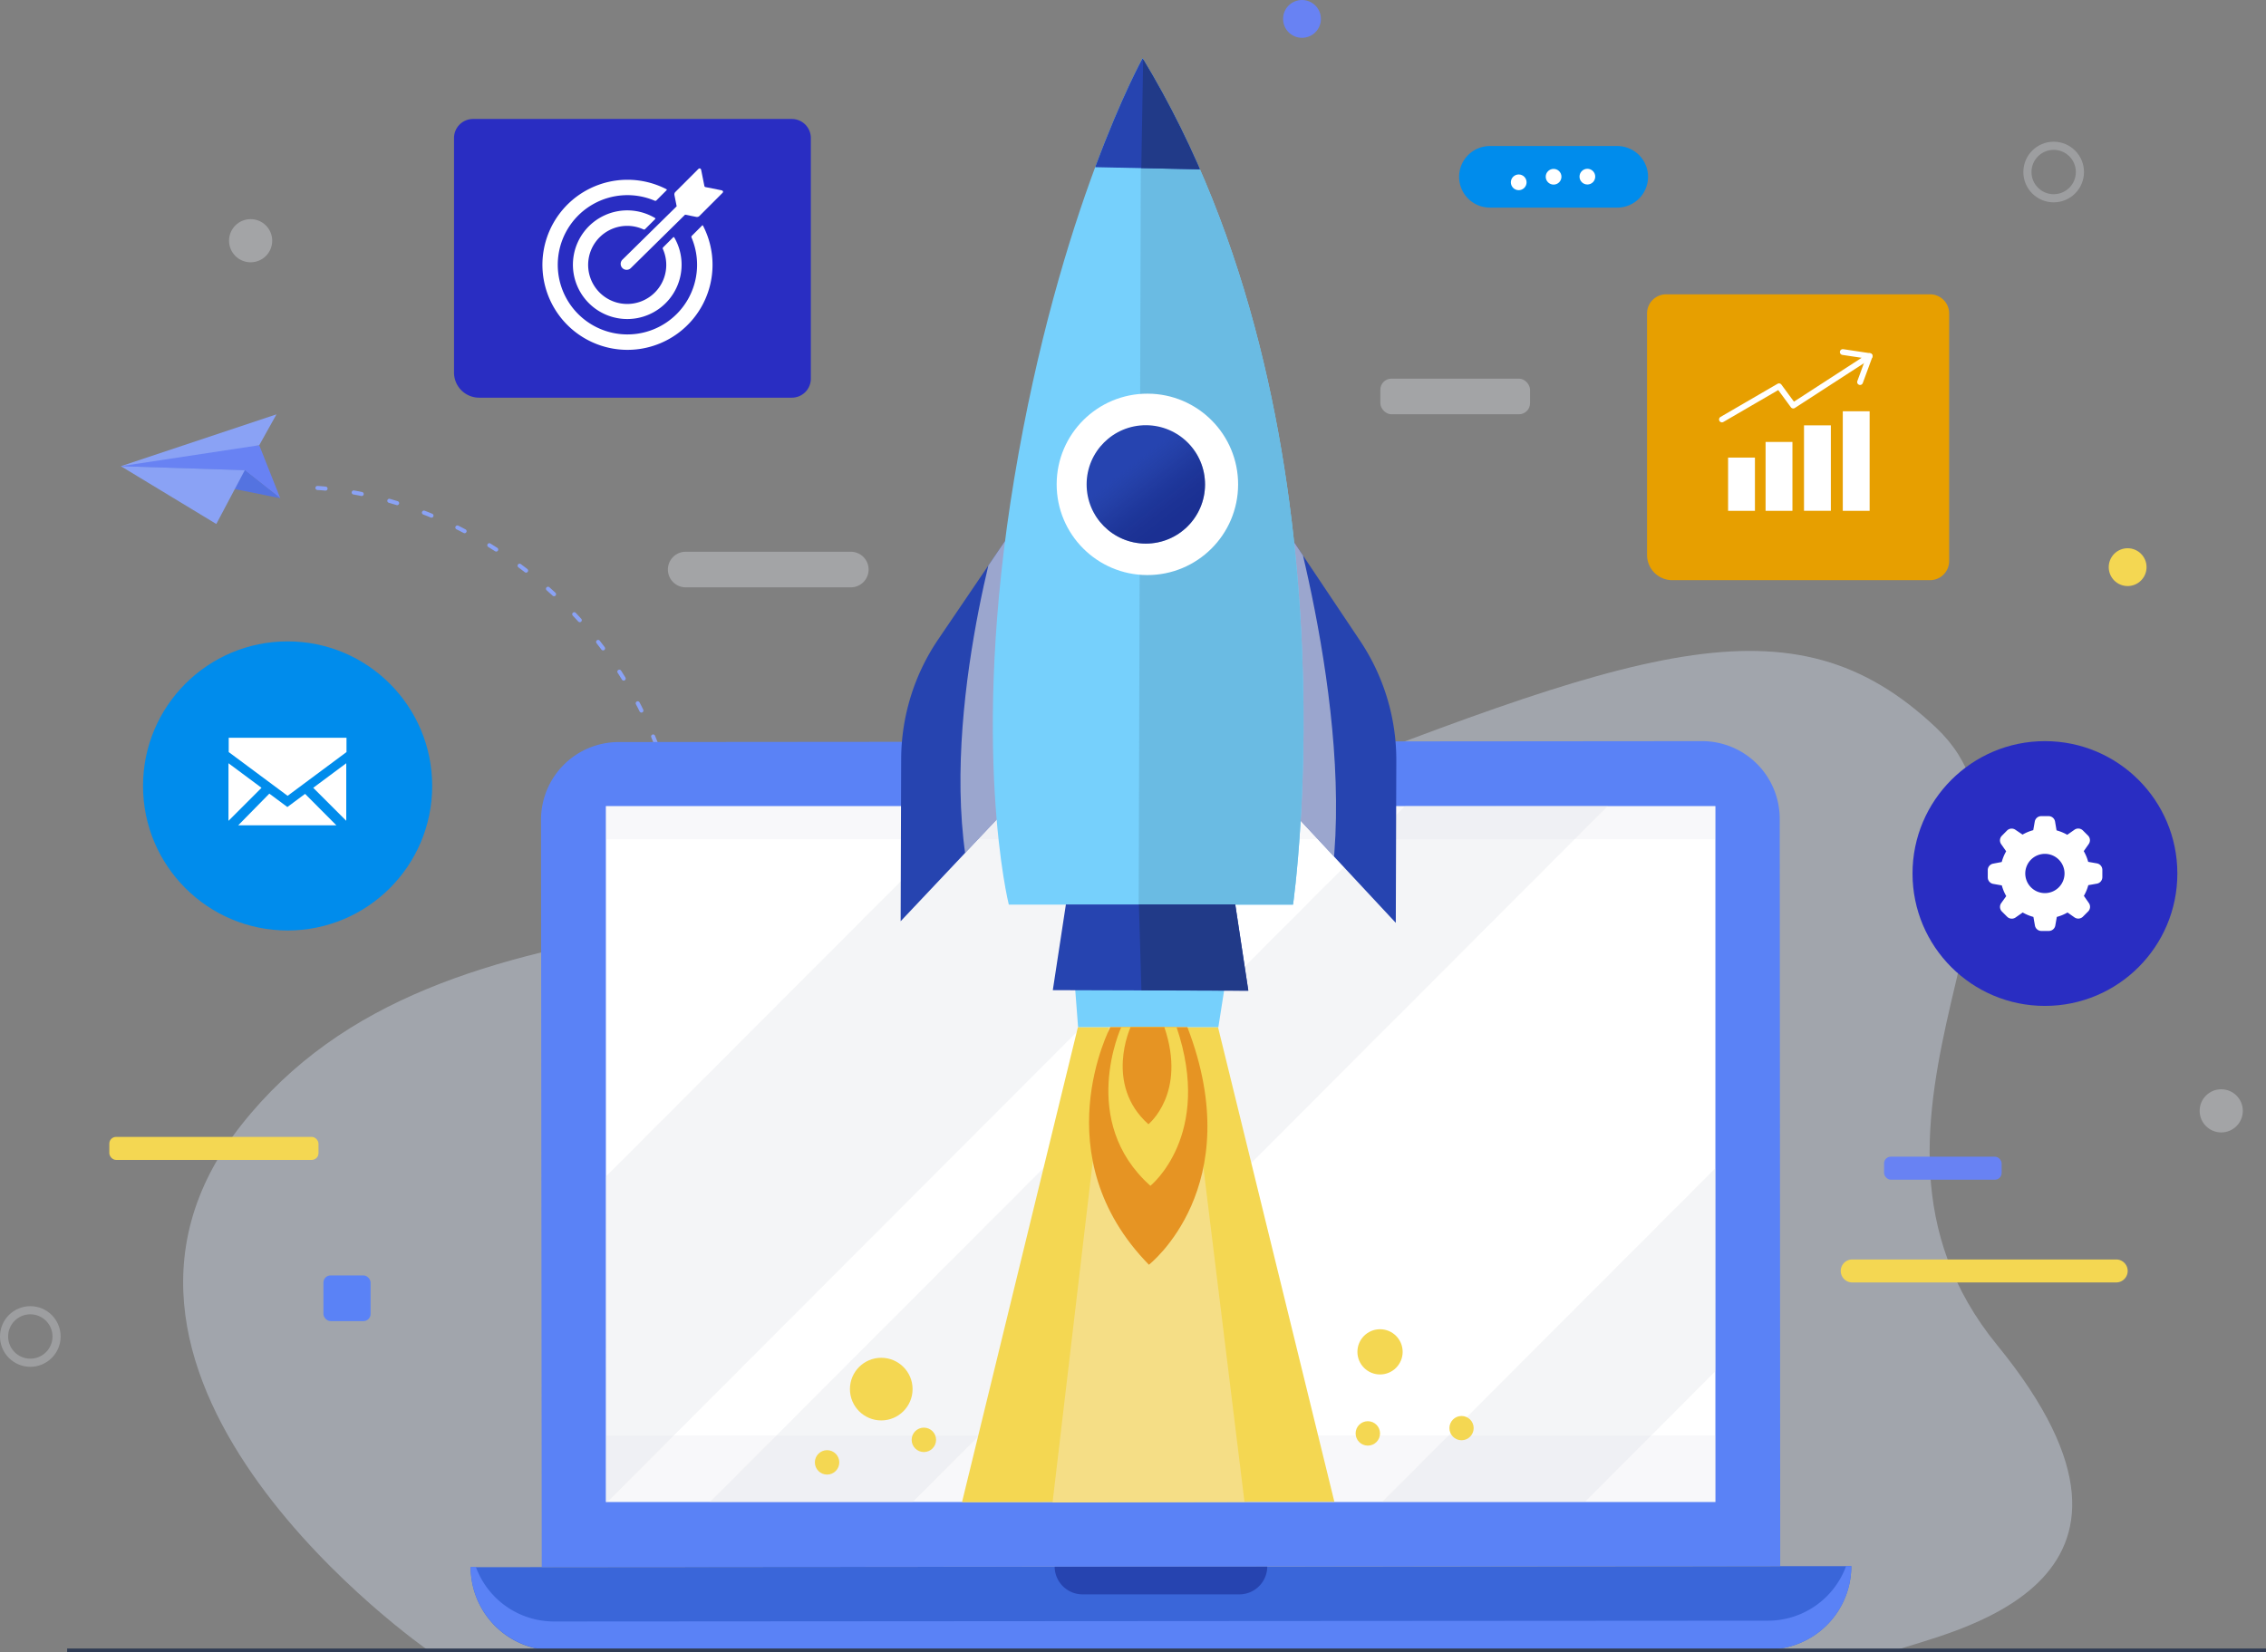 <svg xmlns="http://www.w3.org/2000/svg" xmlns:xlink="http://www.w3.org/1999/xlink" viewBox="0 0 567.98 414.18"><rect x="0" y="0" width="567.98" height="414.18" fill="#808080" stroke="none"/><defs><style>.cls-1{fill:#2644b0;}.cls-2{fill:#76d0fc;}.cls-3{isolation:isolate;}.cls-4{fill:#d9e4f5;}.cls-16,.cls-17,.cls-4{opacity:0.38;}.cls-12,.cls-17,.cls-21,.cls-5{fill:none;}.cls-5{stroke:#8aa2f5;stroke-width:1.02px;stroke-dasharray:2.04 7.13;}.cls-12,.cls-5{stroke-linecap:round;stroke-linejoin:round;}.cls-6{fill:#6882f3;}.cls-7{fill:#5473e0;}.cls-8{fill:#8aa2f5;}.cls-9{fill:#008cec;}.cls-10{fill:#fff;}.cls-11{fill:#e79f00;}.cls-12{stroke:#fff;stroke-width:1.45px;}.cls-13{fill:#292dc2;}.cls-14{fill:#5a82f6;}.cls-15{fill:#f4d752;}.cls-16{fill:#dde0e5;}.cls-17{stroke:#cdd1d6;stroke-width:2.04px;}.cls-17,.cls-21{stroke-miterlimit:10;}.cls-18{fill:#3a66d9;}.cls-19{fill:#d1d2db;opacity:0.16;}.cls-20{opacity:0.8;}.cls-21{stroke:#2f3b53;stroke-width:0.88px;}.cls-22{clip-path:url(#clip-path);}.cls-23{fill:#e0e0e0;opacity:0.63;mix-blend-mode:multiply;}.cls-24{clip-path:url(#clip-path-2);}.cls-25{clip-path:url(#clip-path-3);}.cls-26{fill:#6abbe3;}.cls-27{clip-path:url(#clip-path-4);}.cls-28{fill:#213a88;}.cls-29{opacity:0.46;fill:url(#Degradado_sin_nombre_27);}.cls-30{clip-path:url(#clip-path-5);}.cls-31{fill:#f5de86;}.cls-32{fill:#e69423;}</style><clipPath id="clip-path" transform="translate(-49.39 -39.48)"><path id="_Clipping_Path_" data-name="&lt;Clipping Path&gt;" class="cls-1" d="M301.29,175.12l-16.73,24.65a53.81,53.81,0,0,0-9.29,30.05l-.13,40.62,35.45-37.56Z"/></clipPath><clipPath id="clip-path-2" transform="translate(-49.39 -39.48)"><path id="_Clipping_Path_2" data-name="&lt;Clipping Path&gt;" class="cls-1" d="M373.72,175.36l16.57,24.76a53.81,53.81,0,0,1,9.09,30.11l-.13,40.62-35.2-37.79Z"/></clipPath><clipPath id="clip-path-3" transform="translate(-49.39 -39.48)"><path id="_Clipping_Path_3" data-name="&lt;Clipping Path&gt;" class="cls-2" d="M335.78,54.09s-20.87,37.48-32.14,105.19-1.39,107-1.39,107h71.24S391,145.08,335.78,54.09Z"/></clipPath><clipPath id="clip-path-4" transform="translate(-49.39 -39.48)"><polygon id="_Clipping_Path_4" data-name="&lt;Clipping Path&gt;" class="cls-1" points="365.64 82.25 311.66 81.13 334.71 48.11 365.64 82.25"/></clipPath><linearGradient id="Degradado_sin_nombre_27" x1="546.24" y1="66.42" x2="575.92" y2="66.42" gradientTransform="translate(-146.71 453.54) rotate(-37.95)" gradientUnits="userSpaceOnUse"><stop offset="0.14" stop-color="#0e1971"/><stop offset="0.23" stop-color="#0f1b72" stop-opacity="0.95"/><stop offset="0.35" stop-color="#111f75" stop-opacity="0.82"/><stop offset="0.48" stop-color="#16267a" stop-opacity="0.59"/><stop offset="0.61" stop-color="#1c3181" stop-opacity="0.28"/><stop offset="0.71" stop-color="#213a88" stop-opacity="0"/></linearGradient><clipPath id="clip-path-5" transform="translate(-49.39 -39.48)"><polygon id="_Clipping_Path_5" data-name="&lt;Clipping Path&gt;" class="cls-1" points="316.56 266.23 359.01 266.23 362.29 287.85 313.29 287.71 316.56 266.23"/></clipPath></defs><title>about</title><g class="cls-3"><g id="OBJECTS"><path class="cls-4" d="M156.8,453.3s-97.58-67.69-46.92-131.78S261,280.19,360.41,241.26s138-53.68,174.32-19.3C570.21,255.55,504,320.42,550,376.73c49.73,60.9-13.57,72-25.56,76.57Z" transform="translate(-49.39 -39.48)"/><path class="cls-5" d="M258.29,253.23c-23.52,16.29-35.69,26.36-37.85,1.6-5.32-61.09-57.87-93.18-96.15-93.17" transform="translate(-49.39 -39.48)"/><path class="cls-6" d="M104.65,151c-.14-.1,9.73.13,9.73.13l5.27,13.29-8.9-7-10.39,3.7-20.67-4.71Z" transform="translate(-49.39 -39.48)"/><polygon class="cls-7" points="30.3 116.88 70.26 124.91 61.36 117.88 30.3 116.88"/><polygon class="cls-8" points="30.3 116.88 69.3 103.88 64.98 111.62 30.3 116.88 61.36 117.88 54.22 131.37 30.3 116.88"/><path class="cls-9" d="M454.76,91.53H422.84a7.72,7.72,0,0,1-7.72-7.72h0a7.72,7.72,0,0,1,7.72-7.72h31.92a7.72,7.72,0,0,1,7.72,7.72h0A7.72,7.72,0,0,1,454.76,91.53Z" transform="translate(-49.39 -39.48)"/><circle class="cls-10" cx="430.33" cy="83.84" r="1.97" transform="matrix(1, 0, 0, 1, -49.66, -38.13)"/><circle class="cls-10" cx="438.8" cy="83.81" r="1.97" transform="translate(-49.65 -38.12) rotate(-0.18)"/><circle class="cls-10" cx="447.27" cy="83.78" r="1.97" transform="translate(-49.65 -38.09) rotate(-0.18)"/><circle class="cls-9" cx="72.09" cy="197.04" r="36.24"/><polygon class="cls-10" points="57.27 205.79 65.55 197.51 57.27 191.35 57.27 205.79"/><polygon class="cls-10" points="76.47 199.03 72.03 202.33 67.51 198.97 59.71 206.91 84.31 206.91 76.47 199.03"/><polygon class="cls-10" points="78.51 197.51 86.79 205.78 86.79 191.35 78.51 197.51"/><polygon class="cls-10" points="72.09 199.52 86.85 188.55 86.85 184.97 57.33 184.97 57.33 188.55 72.09 199.52"/><path class="cls-11" d="M417.63,73.79h66.14a4.79,4.79,0,0,1,4.79,4.79v62.08a4.79,4.79,0,0,1-4.79,4.79H419.16a6.32,6.32,0,0,1-6.32-6.32V78.57A4.79,4.79,0,0,1,417.63,73.79Z"/><polyline class="cls-12" points="461.9 88.26 468.63 89.27 449.48 101.68 445.92 96.84 431.61 105.16"/><line class="cls-12" x1="466.23" y1="95.79" x2="468.63" y2="89.26"/><rect class="cls-10" x="433.15" y="114.72" width="6.73" height="13.35"/><rect class="cls-10" x="442.55" y="110.8" width="6.73" height="17.27"/><rect class="cls-10" x="452.18" y="106.64" width="6.73" height="21.42"/><rect class="cls-10" x="461.9" y="103.11" width="6.73" height="24.96"/><circle class="cls-13" cx="512.57" cy="219" r="33.19"/><path class="cls-10" d="M574.95,255.93l-2.15-.38a11.15,11.15,0,0,0-1.11-2.68l1.25-1.79a1.65,1.65,0,0,0-.19-2.12l-1.29-1.29a1.65,1.65,0,0,0-2.12-.15l-1.79,1.25a11.13,11.13,0,0,0-2.68-1.11l-.37-2.2a1.65,1.65,0,0,0-1.6-1.37h-1.86a1.65,1.65,0,0,0-1.63,1.37l-.38,2.15a11.14,11.14,0,0,0-2.68,1.11l-1.78-1.2a1.65,1.65,0,0,0-2.12.19L551.18,249a1.65,1.65,0,0,0-.19,2.12l1.25,1.79a11.15,11.15,0,0,0-1.11,2.68L549,256a1.65,1.65,0,0,0-1.37,1.63v1.82a1.65,1.65,0,0,0,1.37,1.63l2.15.38a11.13,11.13,0,0,0,1.11,2.68L551,265.9a1.65,1.65,0,0,0,.19,2.12l1.29,1.29a1.65,1.65,0,0,0,2.12.19l1.79-1.25a11.15,11.15,0,0,0,2.68,1.11l.38,2.15a1.65,1.65,0,0,0,1.63,1.37h1.85a1.65,1.65,0,0,0,1.63-1.37l.38-2.15a11.13,11.13,0,0,0,2.68-1.11l1.75,1.23a1.65,1.65,0,0,0,2.12-.19l1.29-1.29a1.65,1.65,0,0,0,.19-2.12l-1.25-1.8a11.15,11.15,0,0,0,1.11-2.68l2.15-.38a1.65,1.65,0,0,0,1.37-1.63v-1.82A1.65,1.65,0,0,0,574.95,255.93Zm-13,7.46a4.92,4.92,0,1,1,4.92-4.92v0A4.92,4.92,0,0,1,562,263.39Z" transform="translate(-49.39 -39.48)"/><path class="cls-13" d="M118.58,29.83h79.89a4.77,4.77,0,0,1,4.77,4.77V94.93a4.77,4.77,0,0,1-4.77,4.77H120.1a6.3,6.3,0,0,1-6.3-6.3V34.6A4.77,4.77,0,0,1,118.58,29.83Z"/><path class="cls-10" d="M230.2,87.18l-4-.8a.35.35,0,0,1-.25-.25l-.8-4c-.09-.46-.44-.57-.77-.23l-5.73,5.73a.89.89,0,0,0-.22.72l.57,2.85-13.6,13.38a1.49,1.49,0,1,0,2.11,2.11l13.6-13.39,2.85.57a.89.89,0,0,0,.72-.22l5.73-5.73C230.77,87.62,230.66,87.27,230.2,87.18Z" transform="translate(-49.39 -39.48)"/><path class="cls-10" d="M211.08,96.93l2.5-2.5a.18.18,0,0,0,0-.29A13.62,13.62,0,1,0,218.39,99a.18.18,0,0,0-.29,0l-2.5,2.5a.36.36,0,0,0-.07.38A9.79,9.79,0,1,1,210.69,97,.36.36,0,0,0,211.08,96.93Z" transform="translate(-49.39 -39.48)"/><path class="cls-10" d="M225.32,96.08l-2.54,2.54a.37.37,0,0,0-.07.38,17.46,17.46,0,1,1-9.19-9.19.38.38,0,0,0,.38-.07l2.54-2.54a.16.16,0,0,0,0-.28,21.32,21.32,0,1,0,9.19,9.2A.16.16,0,0,0,225.32,96.08Z" transform="translate(-49.39 -39.48)"/><rect class="cls-14" x="81.07" y="319.76" width="11.82" height="11.45" rx="1.79" ry="1.79"/><path class="cls-15" d="M579.82,361H513.66a2.88,2.88,0,0,1-2.88-2.88h0a2.88,2.88,0,0,1,2.88-2.88h66.16a2.88,2.88,0,0,1,2.88,2.88h0A2.88,2.88,0,0,1,579.82,361Z" transform="translate(-49.39 -39.48)"/><rect class="cls-16" x="345.99" y="94.93" width="37.52" height="8.93" rx="2.77" ry="2.77"/><path class="cls-16" d="M262.65,186.73H221.26a4.46,4.46,0,0,1-4.46-4.46h0a4.46,4.46,0,0,1,4.46-4.46h41.39a4.46,4.46,0,0,1,4.46,4.46h0A4.46,4.46,0,0,1,262.65,186.73Z" transform="translate(-49.39 -39.48)"/><rect class="cls-15" x="27.4" y="285.03" width="52.43" height="5.77" rx="1.69" ry="1.69"/><rect class="cls-6" x="472.25" y="289.99" width="29.47" height="5.77" rx="1.69" ry="1.69"/><circle class="cls-15" cx="533.3" cy="142.19" r="4.74"/><circle class="cls-6" cx="326.35" cy="4.74" r="4.74"/><circle class="cls-17" cx="514.76" cy="43.13" r="6.58"/><circle class="cls-17" cx="7.6" cy="335.07" r="6.58"/><circle class="cls-16" cx="62.82" cy="60.35" r="5.41"/><circle class="cls-16" cx="556.76" cy="278.5" r="5.41"/><path class="cls-18" d="M492.57,453l-304.31.24a20.87,20.87,0,0,1-20.89-20.85h0l346.05-.27h0A20.87,20.87,0,0,1,492.57,453Z" transform="translate(-49.39 -39.48)"/><path class="cls-14" d="M492.56,445.8,188.25,446a20.86,20.86,0,0,1-19.58-13.67h-1.3a20.87,20.87,0,0,0,20.89,20.85L492.57,453a20.87,20.87,0,0,0,20.85-20.89h-1.3A20.86,20.86,0,0,1,492.56,445.8Z" transform="translate(-49.39 -39.48)"/><path class="cls-1" d="M360.06,439.2l-39.32,0a7,7,0,0,1-7-7h0l53.29,0h0A7,7,0,0,1,360.06,439.2Z" transform="translate(-49.39 -39.48)"/><path class="cls-14" d="M495.61,432.11l-310.43.24L185,245a19.46,19.46,0,0,1,19.45-19.48L476,225.29a19.46,19.46,0,0,1,19.48,19.45Z" transform="translate(-49.39 -39.48)"/><rect class="cls-10" x="151.87" y="202.1" width="278.1" height="174.46"/><rect class="cls-19" x="151.93" y="359.89" width="278.1" height="16.68"/><rect class="cls-19" x="151.81" y="202.1" width="278.1" height="8.28"/><g class="cls-20"><polygon class="cls-16" points="244.55 202.14 151.88 294.96 151.94 376.68 152.14 376.68 326.47 202.08 244.55 202.14"/><polygon class="cls-16" points="177.86 376.65 228.74 376.62 403.06 202.02 352.19 202.06 177.86 376.65"/><polygon class="cls-16" points="397.33 376.48 430.01 343.75 429.97 292.87 346.45 376.52 397.33 376.48"/></g><line class="cls-21" x1="16.83" y1="413.74" x2="567.98" y2="413.74"/><polygon class="cls-2" points="269.27 245.03 270.23 257.56 305.38 257.56 307.27 245.5 269.27 245.03"/><path id="_Clipping_Path_6" data-name="&lt;Clipping Path&gt;" class="cls-1" d="M301.29,175.12l-16.73,24.65a53.81,53.81,0,0,0-9.29,30.05l-.13,40.62,35.45-37.56Z" transform="translate(-49.39 -39.48)"/><g class="cls-22"><path class="cls-23" d="M301,166.73s-17.3,54.79-8.25,94.58l18.45-22-5.33-68Z" transform="translate(-49.39 -39.48)"/></g><path id="_Clipping_Path_7" data-name="&lt;Clipping Path&gt;" class="cls-1" d="M373.72,175.36l16.57,24.76a53.81,53.81,0,0,1,9.09,30.11l-.13,40.62-35.2-37.79Z" transform="translate(-49.39 -39.48)"/><g class="cls-24"><path class="cls-23" d="M370.06,156.63s19.46,60.86,12.84,105.18L359,230.43l10.14-58.51Z" transform="translate(-49.39 -39.48)"/></g><path id="_Clipping_Path_8" data-name="&lt;Clipping Path&gt;" class="cls-2" d="M335.78,54.09s-20.87,37.48-32.14,105.19-1.39,107-1.39,107h71.24S391,145.08,335.78,54.09Z" transform="translate(-49.39 -39.48)"/><g class="cls-25"><polygon class="cls-26" points="286.05 7.89 285.39 236.16 357.42 238.1 331.14 15.95 286.05 7.89"/><polygon id="_Clipping_Path_9" data-name="&lt;Clipping Path&gt;" class="cls-1" points="316.25 42.78 262.27 41.66 285.32 8.63 316.25 42.78"/><g class="cls-27"><polygon class="cls-28" points="286.79 0.34 285.93 50.27 310.09 45.39 286.79 0.34"/></g></g><circle class="cls-10" cx="336.99" cy="160.91" r="22.74" transform="translate(125.57 457.89) rotate(-89.81)"/><circle class="cls-1" cx="336.59" cy="160.91" r="14.84" transform="translate(125.18 457.5) rotate(-89.81)"/><circle class="cls-29" cx="336.59" cy="160.91" r="14.84" transform="translate(125.18 457.5) rotate(-89.81)"/><polygon id="_Clipping_Path_10" data-name="&lt;Clipping Path&gt;" class="cls-1" points="267.17 226.75 309.62 226.75 312.89 248.38 263.89 248.24 267.17 226.75"/><g class="cls-30"><polygon class="cls-28" points="285.41 224.69 286.28 254.26 322.75 251.75 317.16 227 285.41 224.69"/></g><polygon class="cls-15" points="270.17 257.56 241.13 376.61 334.46 376.5 305.31 257.56 270.17 257.56"/><polygon class="cls-31" points="277.86 257.56 263.83 376.68 311.93 376.51 297.32 257.56 277.86 257.56"/><path class="cls-32" d="M327.7,297s-17,32.32,9.67,59.56c0,0,25.08-19.51,9.64-59.56Z" transform="translate(-49.39 -39.48)"/><path class="cls-15" d="M330.44,297s-10.89,23.54,7.3,39.77c0,0,15.76-12.62,6.56-39.77Z" transform="translate(-49.39 -39.48)"/><path class="cls-32" d="M332.77,297s-6.66,14.4,4.47,24.33c0,0,9.64-7.72,4-24.33Z" transform="translate(-49.39 -39.48)"/><circle class="cls-15" cx="220.89" cy="348.26" r="7.85"/><circle class="cls-15" cx="345.91" cy="338.92" r="5.67"/><circle class="cls-15" cx="231.57" cy="360.98" r="3.06"/><circle class="cls-15" cx="342.85" cy="359.37" r="3.06"/><circle class="cls-15" cx="366.34" cy="358.04" r="3.04"/><circle class="cls-15" cx="207.31" cy="366.63" r="3.06"/></g></g></svg>